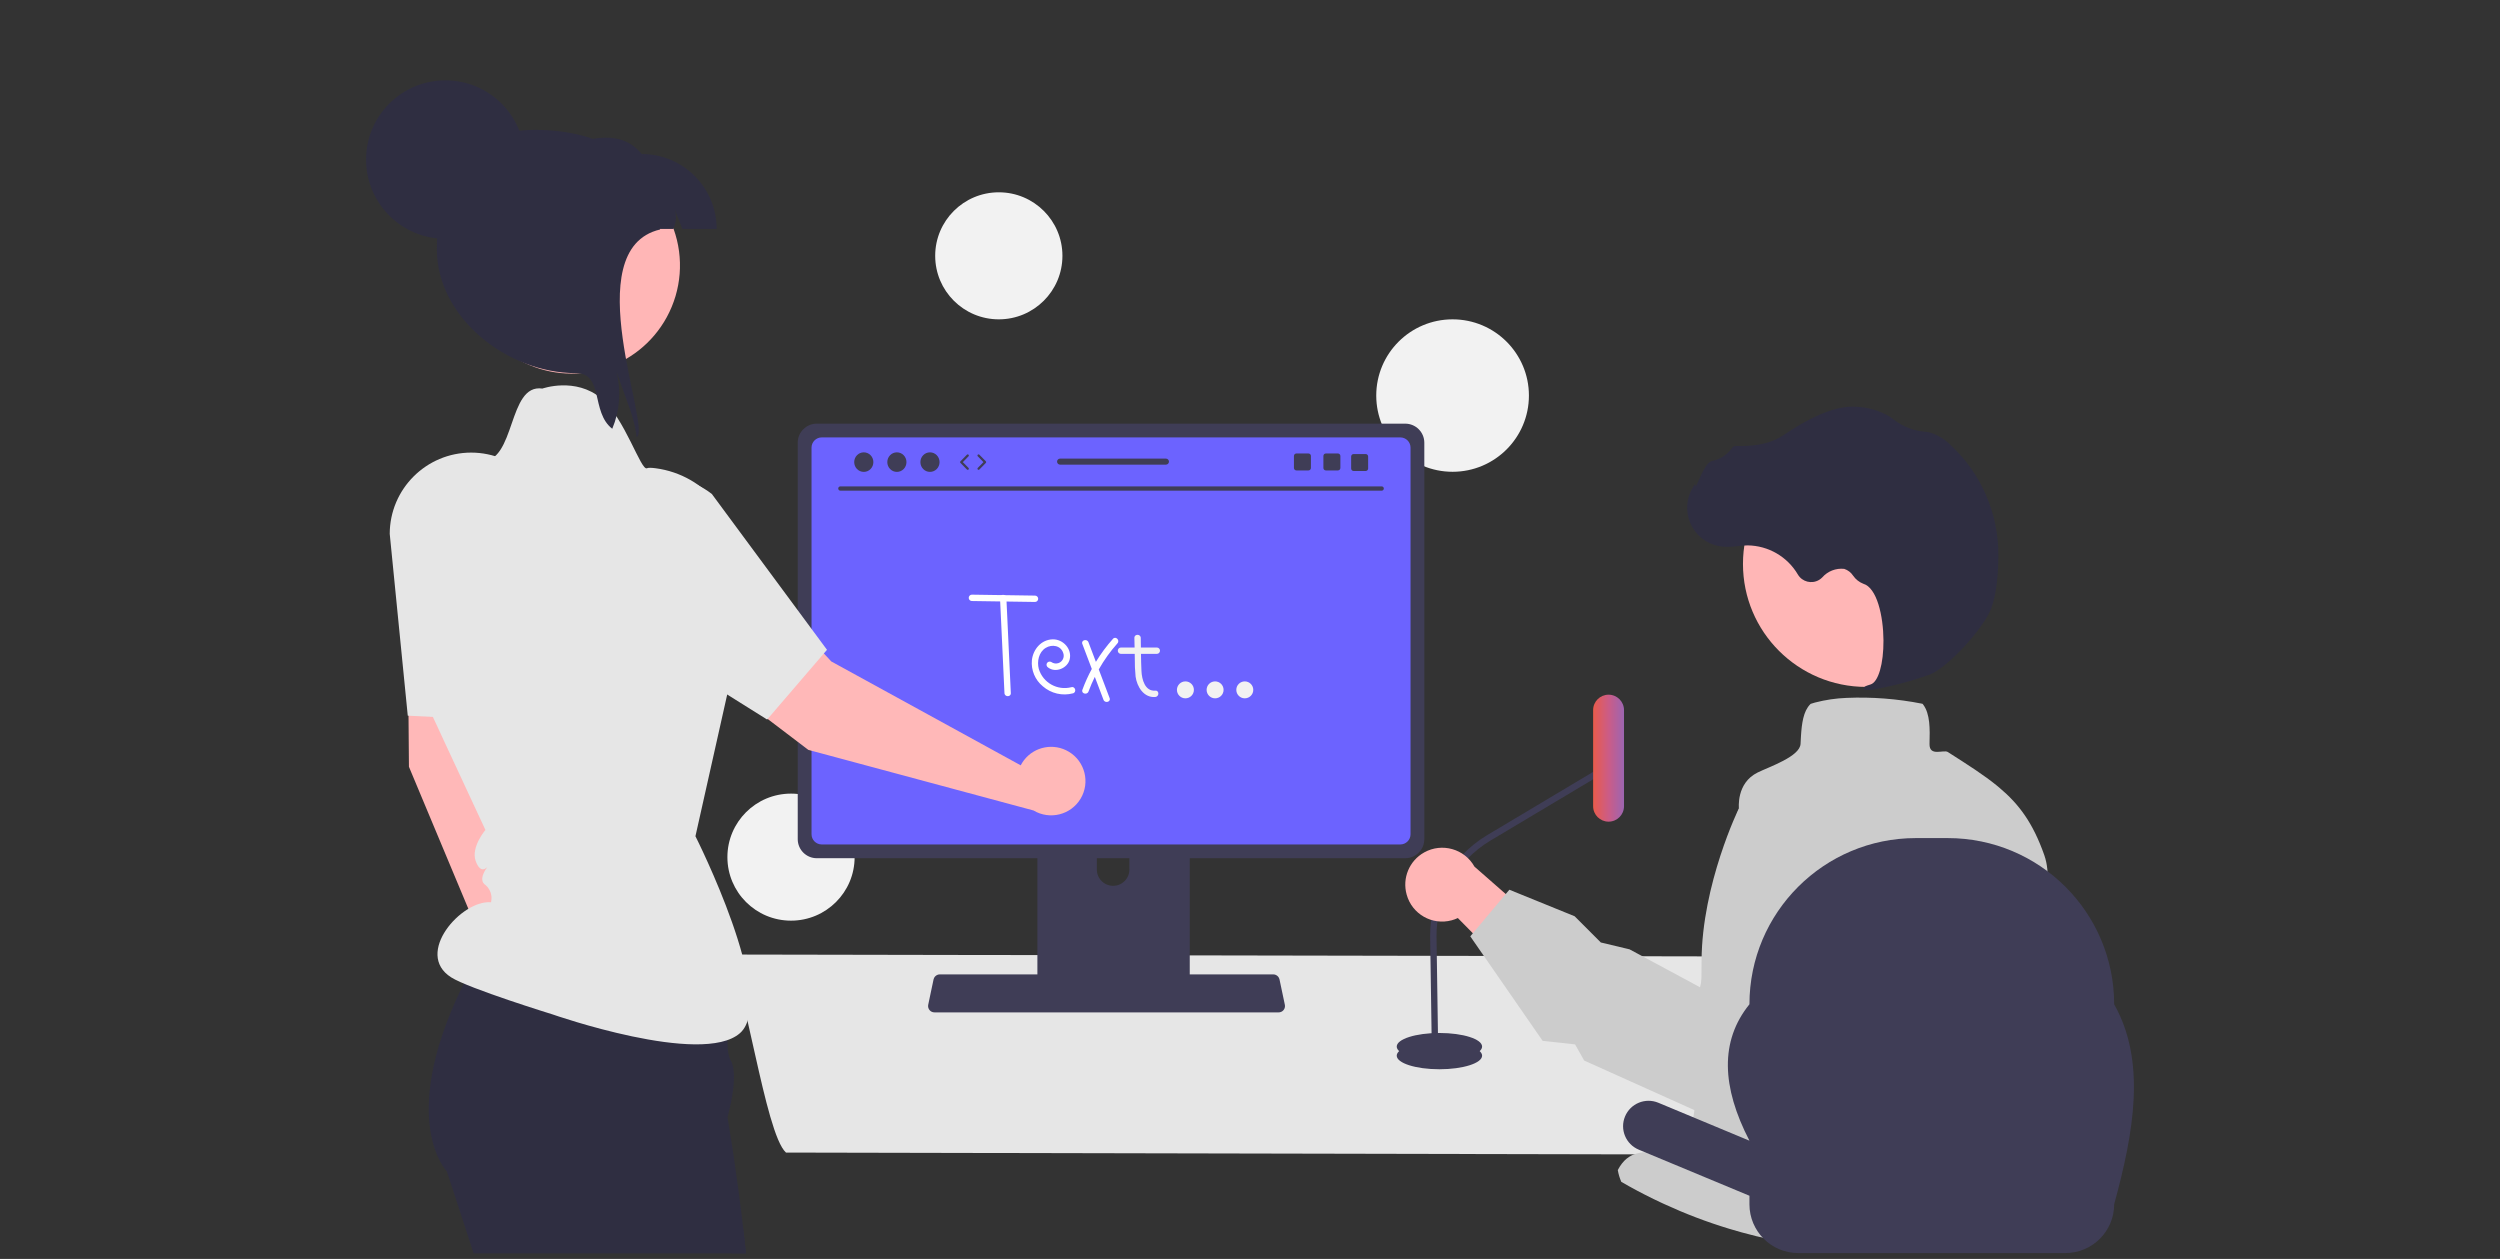 <svg width="280" height="141" viewBox="0 0 280 141" fill="none" xmlns="http://www.w3.org/2000/svg">
<rect x="0" y="0" width="280" height="141" fill="#333333" stroke="none"/>
<g clip-path="url(#clip0_1540_6795)">
<path d="M162.689 52.84C167.411 52.84 171.239 49.017 171.239 44.303C171.239 39.588 167.411 35.766 162.689 35.766C157.967 35.766 154.14 39.588 154.14 44.303C154.14 49.017 157.967 52.84 162.689 52.84Z" fill="#F2F2F2"/>
<path d="M111.867 35.766C115.802 35.766 118.992 32.581 118.992 28.652C118.992 24.723 115.802 21.538 111.867 21.538C107.932 21.538 104.742 24.723 104.742 28.652C104.742 32.581 107.932 35.766 111.867 35.766Z" fill="#F2F2F2"/>
<path d="M88.593 103.113C92.528 103.113 95.718 99.928 95.718 95.999C95.718 92.07 92.528 88.885 88.593 88.885C84.659 88.885 81.469 92.07 81.469 95.999C81.469 99.928 84.659 103.113 88.593 103.113Z" fill="#F2F2F2"/>
<path d="M81.352 106.907C83.415 109.35 85.648 126.959 88.03 129.088L199.787 129.325C202.169 127.196 204.402 109.587 206.465 107.144L81.352 106.907Z" fill="#E6E6E6"/>
<path d="M116.188 86.223V110.544H133.252V86.223C133.253 85.864 133.019 85.546 132.675 85.44C132.596 85.414 132.513 85.401 132.43 85.402H117.013C116.558 85.401 116.189 85.769 116.188 86.222L116.188 86.223ZM122.848 94.58C122.857 93.575 123.68 92.768 124.686 92.778C125.679 92.787 126.482 93.588 126.491 94.58V97.402C126.486 98.406 125.667 99.217 124.661 99.212C123.661 99.207 122.852 98.399 122.848 97.402V94.58Z" fill="#3F3D56"/>
<path d="M89.346 49.581V93.987C89.347 95.165 90.303 96.12 91.483 96.121H157.386C158.566 96.12 159.523 95.165 159.524 93.987V49.581C159.521 48.403 158.565 47.45 157.386 47.449H91.483C90.304 47.45 89.349 48.403 89.346 49.581Z" fill="#3F3D56"/>
<path d="M90.892 50.133V93.439C90.893 94.068 91.403 94.578 92.034 94.579H156.838C157.468 94.578 157.979 94.068 157.98 93.439V50.133C157.98 49.502 157.469 48.991 156.838 48.99H92.034C91.403 48.991 90.892 49.502 90.892 50.133Z" fill="#6C63FF"/>
<path d="M104.105 113.124C104.238 113.291 104.441 113.388 104.656 113.387H143.21C143.602 113.387 143.919 113.069 143.918 112.678C143.918 112.629 143.913 112.581 143.903 112.533L143.305 109.695C143.254 109.46 143.088 109.266 142.863 109.18C142.783 109.149 142.697 109.133 142.611 109.133H105.252C105.166 109.133 105.08 109.149 105 109.18C104.775 109.266 104.609 109.46 104.558 109.695L103.96 112.533C103.917 112.742 103.97 112.959 104.105 113.124Z" fill="#3F3D56"/>
<path d="M94.117 54.956H154.753C154.886 54.953 154.992 54.843 154.989 54.71C154.986 54.581 154.882 54.477 154.753 54.474H94.117C93.984 54.477 93.878 54.587 93.881 54.72C93.884 54.849 93.988 54.953 94.117 54.956Z" fill="#3F3D56"/>
<path d="M230.027 102.005C230.022 101.993 230.02 101.983 230.015 101.974C229.924 101.727 229.817 101.486 229.695 101.253C229.004 99.956 229.735 97.964 228.956 95.763C227.697 92.197 226.163 90.093 223.914 88.208C223.848 88.151 223.781 88.097 223.712 88.04L223.71 88.037C222.209 86.807 220.399 85.656 218.153 84.224C217.685 83.925 216.068 84.789 216.106 83.309C216.148 81.665 216.193 79.963 215.386 78.9L215.334 78.832L215.251 78.81C212.482 78.263 209.659 78.046 206.839 78.163H206.836C205.639 78.207 204.45 78.382 203.291 78.682C203.205 78.706 203.12 78.73 203.037 78.758C202.972 78.775 202.908 78.796 202.844 78.817L202.792 78.836L202.752 78.874C201.97 79.654 201.79 81.054 201.704 82.512V82.514C201.688 82.78 201.673 83.046 201.662 83.311C201.595 84.729 198.168 85.875 196.862 86.517C194.409 87.727 194.779 90.545 194.75 90.545C194.75 90.545 190.625 99 190.576 107.563C190.573 108.04 190.57 108.519 190.566 109C190.538 112.989 190.462 117.046 190.162 120.743C190.032 122.332 189.863 123.852 189.638 125.273C188.54 132.19 183.57 126.447 181.192 131.049C181.27 131.502 181.402 131.944 181.584 132.366C181.857 132.527 182.138 132.683 182.415 132.84C183.648 133.525 184.904 134.165 186.182 134.758C186.253 134.791 186.325 134.825 186.396 134.855C188.741 135.939 191.158 136.86 193.63 137.611C194.112 137.758 194.594 137.898 195.081 138.031C199.387 139.218 203.822 139.881 208.288 140.006C208.306 140.004 208.324 140.003 208.342 140.004C213.624 139.858 218.871 139.103 223.978 137.753C224.05 137.734 224.121 137.715 224.192 137.696C224.527 137.606 224.859 137.516 225.192 137.421C228.132 136.586 231.012 135.555 233.813 134.334C233.816 134.438 233.826 134.542 233.844 134.644C233.846 134.678 233.851 134.711 233.858 134.744C233.863 134.706 233.867 134.668 233.87 134.63C233.884 134.519 233.896 134.405 233.908 134.291C235.361 120.139 232.343 108.123 230.027 102.005Z" fill="#CCCCCC"/>
<path d="M209.004 76.934C216.621 76.934 222.795 70.768 222.795 63.163C222.795 55.557 216.621 49.392 209.004 49.392C201.387 49.392 195.213 55.557 195.213 63.163C195.213 70.768 201.387 76.934 209.004 76.934Z" fill="#FFB6B6"/>
<path d="M210.025 77.182C212.127 76.806 214.194 76.253 216.202 75.526C218.174 74.71 222.111 70.456 222.997 68.184C223.655 66.497 223.806 64.032 223.816 62.262C223.861 57.521 221.89 52.983 218.393 49.776C217.716 49.103 216.87 48.626 215.944 48.394C215.863 48.38 215.78 48.369 215.697 48.362C214.397 48.277 213.152 47.807 212.122 47.011C211.92 46.848 211.707 46.7 211.485 46.569C210.375 45.951 209.135 45.604 207.865 45.557C205.803 45.414 203.069 46.486 199.737 48.743C198.064 49.878 196.012 49.984 194.411 49.95C194.229 49.95 194.061 50.047 193.97 50.204C193.436 50.944 192.641 51.454 191.745 51.633C191.201 51.764 190.773 52.635 190.27 53.76C190.156 54.015 190.023 54.313 189.921 54.499L189.843 54.196L189.6 54.598C188.345 56.667 189.008 59.36 191.08 60.613C191.637 60.95 192.262 61.158 192.91 61.224C193.49 61.263 194.074 61.243 194.651 61.164C195.002 61.128 195.366 61.09 195.72 61.083C198.046 61.105 200.189 62.346 201.364 64.351C201.852 65.17 202.914 65.439 203.735 64.952C203.863 64.875 203.982 64.782 204.087 64.675C204.701 63.971 205.622 63.612 206.552 63.713C206.965 63.848 207.32 64.121 207.556 64.485C207.836 64.889 208.229 65.2 208.686 65.379C210.217 65.825 210.932 68.979 210.949 71.721C210.964 74.365 210.372 76.394 209.508 76.657C208.843 76.859 208.775 76.922 208.749 77.052L208.726 77.168L208.822 77.253C209.224 77.316 209.634 77.291 210.025 77.182Z" fill="#2F2E41"/>
<path d="M161.215 119.757C163.855 119.757 165.996 119.075 165.996 118.233C165.996 117.392 163.855 116.709 161.215 116.709C158.574 116.709 156.434 117.392 156.434 118.233C156.434 119.075 158.574 119.757 161.215 119.757Z" fill="#3F3D56"/>
<path d="M161.215 118.741C163.855 118.741 165.996 118.059 165.996 117.218C165.996 116.376 163.855 115.694 161.215 115.694C158.574 115.694 156.434 116.376 156.434 117.218C156.434 118.059 158.574 118.741 161.215 118.741Z" fill="#3F3D56"/>
<path d="M160.374 118.238L161.087 118.228L160.89 104.944C160.832 100.533 163.127 96.423 166.915 94.154L180.514 86.037L180.148 85.427L166.55 93.543C162.543 95.943 160.116 100.289 160.178 104.954L160.374 118.238Z" fill="#3F3D56"/>
<path d="M180.16 92.026C179.205 92.026 178.431 91.253 178.431 90.299V79.532C178.431 78.578 179.205 77.805 180.16 77.805C181.115 77.805 181.889 78.578 181.889 79.532V90.299C181.889 91.253 181.115 92.026 180.16 92.026Z" fill="url(#paint0_linear_1540_6795)"/>
<path d="M157.545 100.192C158.144 102.381 160.406 103.67 162.598 103.072C162.832 103.008 163.06 102.923 163.278 102.82L173.534 113.225L175.121 105.806L165.139 97.062C164.024 95.071 161.504 94.359 159.51 95.471C157.841 96.402 157.029 98.354 157.545 100.192Z" fill="#FFB6B6"/>
<path d="M211.114 89.327L211.049 89.291L203.571 86.723C201.65 86.064 199.539 86.26 197.773 87.261C197.368 87.49 196.986 87.759 196.635 88.064L196.633 88.064C195.461 89.075 194.654 90.442 194.334 91.955L190.407 110.574L182.51 106.325L179.292 105.557L176.362 102.622L169.048 99.648L168.642 100.132L164.961 104.525L164.672 104.87L172.776 116.578L176.409 116.972L177.427 118.78L177.498 118.813L180.476 120.153L193.178 125.867L199.329 121.167L200.291 120.429C208.248 113.068 211.968 107.146 213.521 102.636C214.343 100.253 214.559 98.268 214.478 96.668C214.225 91.722 211.24 89.422 211.114 89.327Z" fill="#CCCCCC"/>
<path d="M218.143 93.865H214.581C204.284 93.865 195.938 102.199 195.938 112.48C192.615 116.584 192.818 121.736 195.938 127.757L185.727 123.506C184.273 122.904 182.605 123.594 182.003 125.045C181.402 126.493 182.086 128.153 183.533 128.759L195.938 133.923V134.884C195.938 137.899 198.386 140.344 201.406 140.344H231.318C234.338 140.344 236.786 137.899 236.786 134.884C239.003 126.76 240.391 118.882 236.786 112.48C236.786 102.199 228.439 93.865 218.143 93.865Z" fill="#3F3D56"/>
<path d="M132.766 78.213C133.291 78.213 133.716 77.789 133.716 77.265C133.716 76.741 133.291 76.316 132.766 76.316C132.242 76.316 131.816 76.741 131.816 77.265C131.816 77.789 132.242 78.213 132.766 78.213Z" fill="#F2F2F2"/>
<path d="M136.091 78.213C136.615 78.213 137.041 77.789 137.041 77.265C137.041 76.741 136.615 76.316 136.091 76.316C135.566 76.316 135.141 76.741 135.141 77.265C135.141 77.789 135.566 78.213 136.091 78.213Z" fill="#F2F2F2"/>
<path d="M139.416 78.213C139.94 78.213 140.366 77.789 140.366 77.265C140.366 76.741 139.94 76.316 139.416 76.316C138.891 76.316 138.466 76.741 138.466 77.265C138.466 77.789 138.891 78.213 139.416 78.213Z" fill="#F2F2F2"/>
<path d="M108.841 67.314L115.932 67.419C116.129 67.412 116.283 67.247 116.276 67.051C116.269 66.864 116.119 66.714 115.932 66.708L108.841 66.602C108.644 66.609 108.49 66.774 108.497 66.97C108.504 67.157 108.654 67.307 108.841 67.314Z" fill="white"/>
<path d="M117.385 74.759C118.224 75.406 119.573 74.84 119.807 73.841C120.08 72.677 119.062 71.581 117.906 71.606C116.621 71.635 115.713 72.714 115.573 73.928C115.465 75.049 115.922 76.149 116.793 76.863C117.72 77.673 118.989 77.969 120.179 77.653C120.618 77.524 120.431 76.837 119.99 76.967C118.426 77.369 116.821 76.472 116.348 74.93C116.124 74.091 116.336 73.043 117.119 72.563C117.823 72.131 118.819 72.288 119.088 73.153C119.247 73.608 119.007 74.106 118.551 74.265C118.278 74.36 117.977 74.315 117.744 74.144C117.574 74.047 117.357 74.104 117.257 74.272C117.163 74.442 117.219 74.657 117.385 74.759Z" fill="white"/>
<path d="M124.653 71.548C123.938 72.348 123.297 73.211 122.74 74.127L121.907 71.93C121.746 71.505 121.057 71.689 121.22 72.119C121.574 73.053 121.928 73.987 122.282 74.921C121.874 75.674 121.522 76.455 121.227 77.259C121.07 77.689 121.758 77.875 121.914 77.448C122.12 76.89 122.355 76.344 122.619 75.811C122.943 76.667 123.267 77.523 123.592 78.378C123.752 78.802 124.441 78.619 124.279 78.189C123.873 77.119 123.467 76.048 123.062 74.977C123.653 73.93 124.355 72.948 125.157 72.051C125.462 71.711 124.96 71.206 124.653 71.548Z" fill="white"/>
<path d="M112.001 66.966L112.5 77.629C112.521 78.085 113.233 78.088 113.212 77.629L112.714 66.966C112.693 66.51 111.98 66.507 112.001 66.966Z" fill="white"/>
<path d="M129.576 72.522H127.781C127.777 72.162 127.772 71.802 127.765 71.443C127.755 70.985 127.043 70.984 127.052 71.443C127.059 71.802 127.067 72.162 127.074 72.522H125.537C125.34 72.529 125.186 72.694 125.193 72.89C125.199 73.077 125.349 73.227 125.537 73.234H127.088C127.091 73.385 127.094 73.536 127.097 73.687C127.087 74.387 127.117 75.087 127.187 75.784C127.34 76.902 128.099 78.172 129.395 78.063C129.849 78.024 129.853 77.312 129.395 77.351C128.225 77.45 127.889 76.077 127.845 75.178C127.813 74.531 127.8 73.882 127.79 73.234H129.576C129.772 73.227 129.926 73.062 129.919 72.865C129.913 72.678 129.763 72.529 129.576 72.522Z" fill="#F2F2F2"/>
<path d="M59.684 105.655C59.453 105.656 59.223 105.678 58.996 105.72L55.219 81.849L59.002 58.867C59.522 55.713 57.382 52.736 54.223 52.217C51.372 51.749 48.611 53.449 47.75 56.202C46.331 60.734 45.63 65.458 45.67 70.206L45.801 85.879L55.869 109.949C56.121 112.053 58.034 113.554 60.142 113.302C62.249 113.051 63.753 111.141 63.5 109.036C63.269 107.107 61.63 105.655 59.684 105.655Z" fill="#FFB8B8"/>
<path d="M52.768 50.691C47.736 50.699 43.659 54.77 43.65 59.795L45.503 78.481L45.669 80.155L45.755 80.16L52.259 80.483H52.262L55.418 80.639L55.959 80.665L56.579 78.481L61.885 59.795C61.879 54.769 57.801 50.696 52.768 50.691Z" fill="#E6E6E6"/>
<path d="M53.047 140.374L50.055 131.206C50.055 131.206 44.569 125.636 51.606 110.848C51.76 110.521 51.922 110.191 52.09 109.855C52.385 109.264 52.7 108.659 53.035 108.038C53.544 107.137 54.059 106.205 54.641 105.242L55.173 105.337L55.676 105.425L57.398 105.729H57.401L82.334 110.116C82.334 110.116 81.876 112.159 81.629 114.353C81.432 116.153 81.368 117.974 81.833 118.745C82.84 120.466 81.48 125.119 81.48 125.119C81.48 125.119 81.555 125.57 81.684 126.366V126.369C81.81 127.144 81.985 128.245 82.185 129.577C82.194 129.667 82.206 129.758 82.22 129.848C82.536 132.006 82.914 134.73 83.251 137.659C83.356 138.548 83.455 139.457 83.55 140.374L53.047 140.374Z" fill="#2F2E41"/>
<path d="M45.941 55.525C46.567 53.801 48.03 52.514 49.822 52.111C51.129 51.74 52.489 51.591 53.846 51.672C57.816 51.828 56.815 42.945 60.747 43.52C60.747 43.52 64.448 42.202 67.344 44.618C69.974 46.813 71.787 52.784 72.463 52.444C72.606 52.374 72.951 52.381 73.433 52.445C79.067 53.192 83.121 58.238 82.786 63.904L82.5 68.746C82.5 68.746 84.523 71.787 81.588 77.155L77.889 93.658C77.889 93.658 87.142 111.958 82.877 115.712C78.611 119.467 61.886 113.613 61.886 113.613C61.886 113.613 52.508 110.718 50.529 109.463C46.351 106.812 51.691 100.769 54.993 101.054C55.171 100.351 54.937 99.608 54.389 99.133C53.476 98.551 54.498 97.234 54.575 97.113C54.487 97.201 53.795 97.925 53.267 96.399C52.739 94.873 54.366 92.952 54.366 92.952L49.771 83.072L46.154 75.267L45.714 74.367L46.469 69.511L46.398 69.365C44.79 66.018 44.435 62.207 45.395 58.621C45.743 57.303 45.994 56.101 45.941 55.525Z" fill="#E6E6E6"/>
<path d="M83.55 140.374H81.964C82.403 139.433 82.838 138.52 83.251 137.659C83.356 138.548 83.455 139.457 83.55 140.374Z" fill="#2F2E41"/>
<path d="M114.691 85.134C114.55 85.317 114.427 85.512 114.321 85.717L93.106 74.083L77.225 57.027C75.045 54.685 71.377 54.552 69.032 56.729C66.917 58.693 66.572 61.913 68.225 64.279C70.945 68.173 74.257 71.62 78.04 74.495L90.532 83.986L115.755 90.774C117.576 91.863 119.936 91.272 121.027 89.454C122.117 87.636 121.526 85.28 119.705 84.191C118.035 83.192 115.882 83.597 114.691 85.134Z" fill="#FFB8B8"/>
<path d="M85.975 80.523L92.272 73.188L92.623 72.778L79.723 55.322C79.166 54.888 78.558 54.523 77.914 54.233L77.912 54.231C73.329 52.151 67.925 54.175 65.842 58.751C64.093 62.593 65.218 67.131 68.56 69.715L72.325 72.072L85.918 80.588L85.975 80.523Z" fill="#E6E6E6"/>
<path d="M74.671 35.538C71.455 41.409 64.082 43.566 58.202 40.355C52.322 37.145 50.163 29.782 53.378 23.911C56.593 18.04 63.967 15.883 69.847 19.094C72.316 20.443 74.24 22.607 75.287 25.216C75.343 25.355 75.393 25.493 75.443 25.637C76.616 28.896 76.335 32.5 74.671 35.538Z" fill="#FFB6B6"/>
<path d="M76.415 25.637C75.893 24.178 76.121 24.938 75.593 23.485C75.938 24.772 75.393 25.493 75.443 25.637H60.995V17.25C65.228 15.575 69.366 14.15 71.866 17.25C76.504 17.251 80.265 21.005 80.265 25.637L76.415 25.637Z" fill="#2F2E41"/>
<path d="M71.293 48.95C71.282 48.794 71.266 48.634 71.243 48.478C71.049 47.339 70.735 46.223 70.305 45.15C69.888 43.98 69.466 42.804 69.044 41.634C69.588 43.758 69.422 46.002 68.572 48.023C66.133 46.127 67.672 41.789 64.483 41.789C56.818 41.789 48.93 35.582 48.93 27.922C48.93 20.268 52.218 14.544 59.884 14.544C67.555 14.544 73.776 18.049 73.927 25.704C64.483 27.922 73.077 48.173 71.293 48.95Z" fill="#2F2E41"/>
<path d="M49.888 26.749C54.796 26.749 58.776 22.776 58.776 17.875C58.776 12.973 54.796 9 49.888 9C44.979 9 41 12.973 41 17.875C41 22.776 44.979 26.749 49.888 26.749Z" fill="#2F2E41"/>
<path d="M96.744 52.852C97.337 52.852 97.817 52.362 97.817 51.757C97.817 51.152 97.337 50.662 96.744 50.662C96.151 50.662 95.671 51.152 95.671 51.757C95.671 52.362 96.151 52.852 96.744 52.852Z" fill="#3F3D56"/>
<path d="M100.451 52.852C101.044 52.852 101.524 52.362 101.524 51.757C101.524 51.152 101.044 50.662 100.451 50.662C99.858 50.662 99.378 51.152 99.378 51.757C99.378 52.362 99.858 52.852 100.451 52.852Z" fill="#3F3D56"/>
<path d="M104.157 52.852C104.75 52.852 105.23 52.362 105.23 51.757C105.23 51.152 104.75 50.662 104.157 50.662C103.564 50.662 103.084 51.152 103.084 51.757C103.084 52.362 103.564 52.852 104.157 52.852Z" fill="#3F3D56"/>
<path d="M108.384 52.622C108.351 52.622 108.318 52.61 108.293 52.584L107.569 51.845C107.521 51.796 107.521 51.717 107.569 51.668L108.293 50.929C108.343 50.879 108.423 50.878 108.473 50.927C108.523 50.976 108.524 51.056 108.475 51.106L107.838 51.757L108.475 52.407C108.524 52.457 108.523 52.537 108.473 52.586C108.448 52.61 108.416 52.622 108.384 52.622Z" fill="#3F3D56"/>
<path d="M109.601 52.623C109.568 52.623 109.536 52.611 109.512 52.586C109.462 52.537 109.461 52.457 109.51 52.407L110.147 51.757L109.51 51.106C109.461 51.056 109.462 50.976 109.512 50.927C109.562 50.878 109.642 50.879 109.691 50.929L110.415 51.668C110.463 51.717 110.463 51.796 110.415 51.845L109.691 52.584C109.666 52.61 109.633 52.623 109.601 52.623Z" fill="#3F3D56"/>
<path d="M149.844 50.789H148.498C148.344 50.789 148.22 50.913 148.22 51.066V52.411C148.22 52.565 148.344 52.689 148.498 52.689H149.844C149.997 52.689 150.123 52.565 150.123 52.411V51.066C150.123 50.913 149.997 50.789 149.844 50.789Z" fill="#3F3D56"/>
<path d="M146.545 50.789H145.199C145.045 50.789 144.921 50.913 144.921 51.066V52.411C144.921 52.565 145.045 52.689 145.199 52.689H146.545C146.699 52.689 146.824 52.565 146.824 52.411V51.066C146.824 50.913 146.699 50.789 146.545 50.789Z" fill="#3F3D56"/>
<path d="M152.952 50.852H151.606C151.452 50.852 151.328 50.976 151.328 51.129V52.474C151.328 52.628 151.452 52.752 151.606 52.752H152.952C153.106 52.752 153.231 52.628 153.231 52.474V51.129C153.231 50.976 153.106 50.852 152.952 50.852Z" fill="#3F3D56"/>
<path d="M130.585 51.364H118.728C118.541 51.364 118.39 51.516 118.39 51.702C118.39 51.888 118.541 52.04 118.728 52.04H130.585C130.772 52.04 130.924 51.888 130.924 51.702C130.924 51.516 130.772 51.364 130.585 51.364Z" fill="#3F3D56"/>
</g>
<defs>
<linearGradient id="paint0_linear_1540_6795" x1="178.431" y1="84.916" x2="181.889" y2="84.916" gradientUnits="userSpaceOnUse">
<stop stop-color="#EA5B4B"/>
<stop offset="0.505" stop-color="#CB5C87"/>
<stop offset="1" stop-color="#9C65B1"/>
</linearGradient>
<clipPath id="clip0_1540_6795">
<rect width="198" height="131.374" fill="white" transform="translate(41 9)"/>
</clipPath>
</defs>
</svg>
